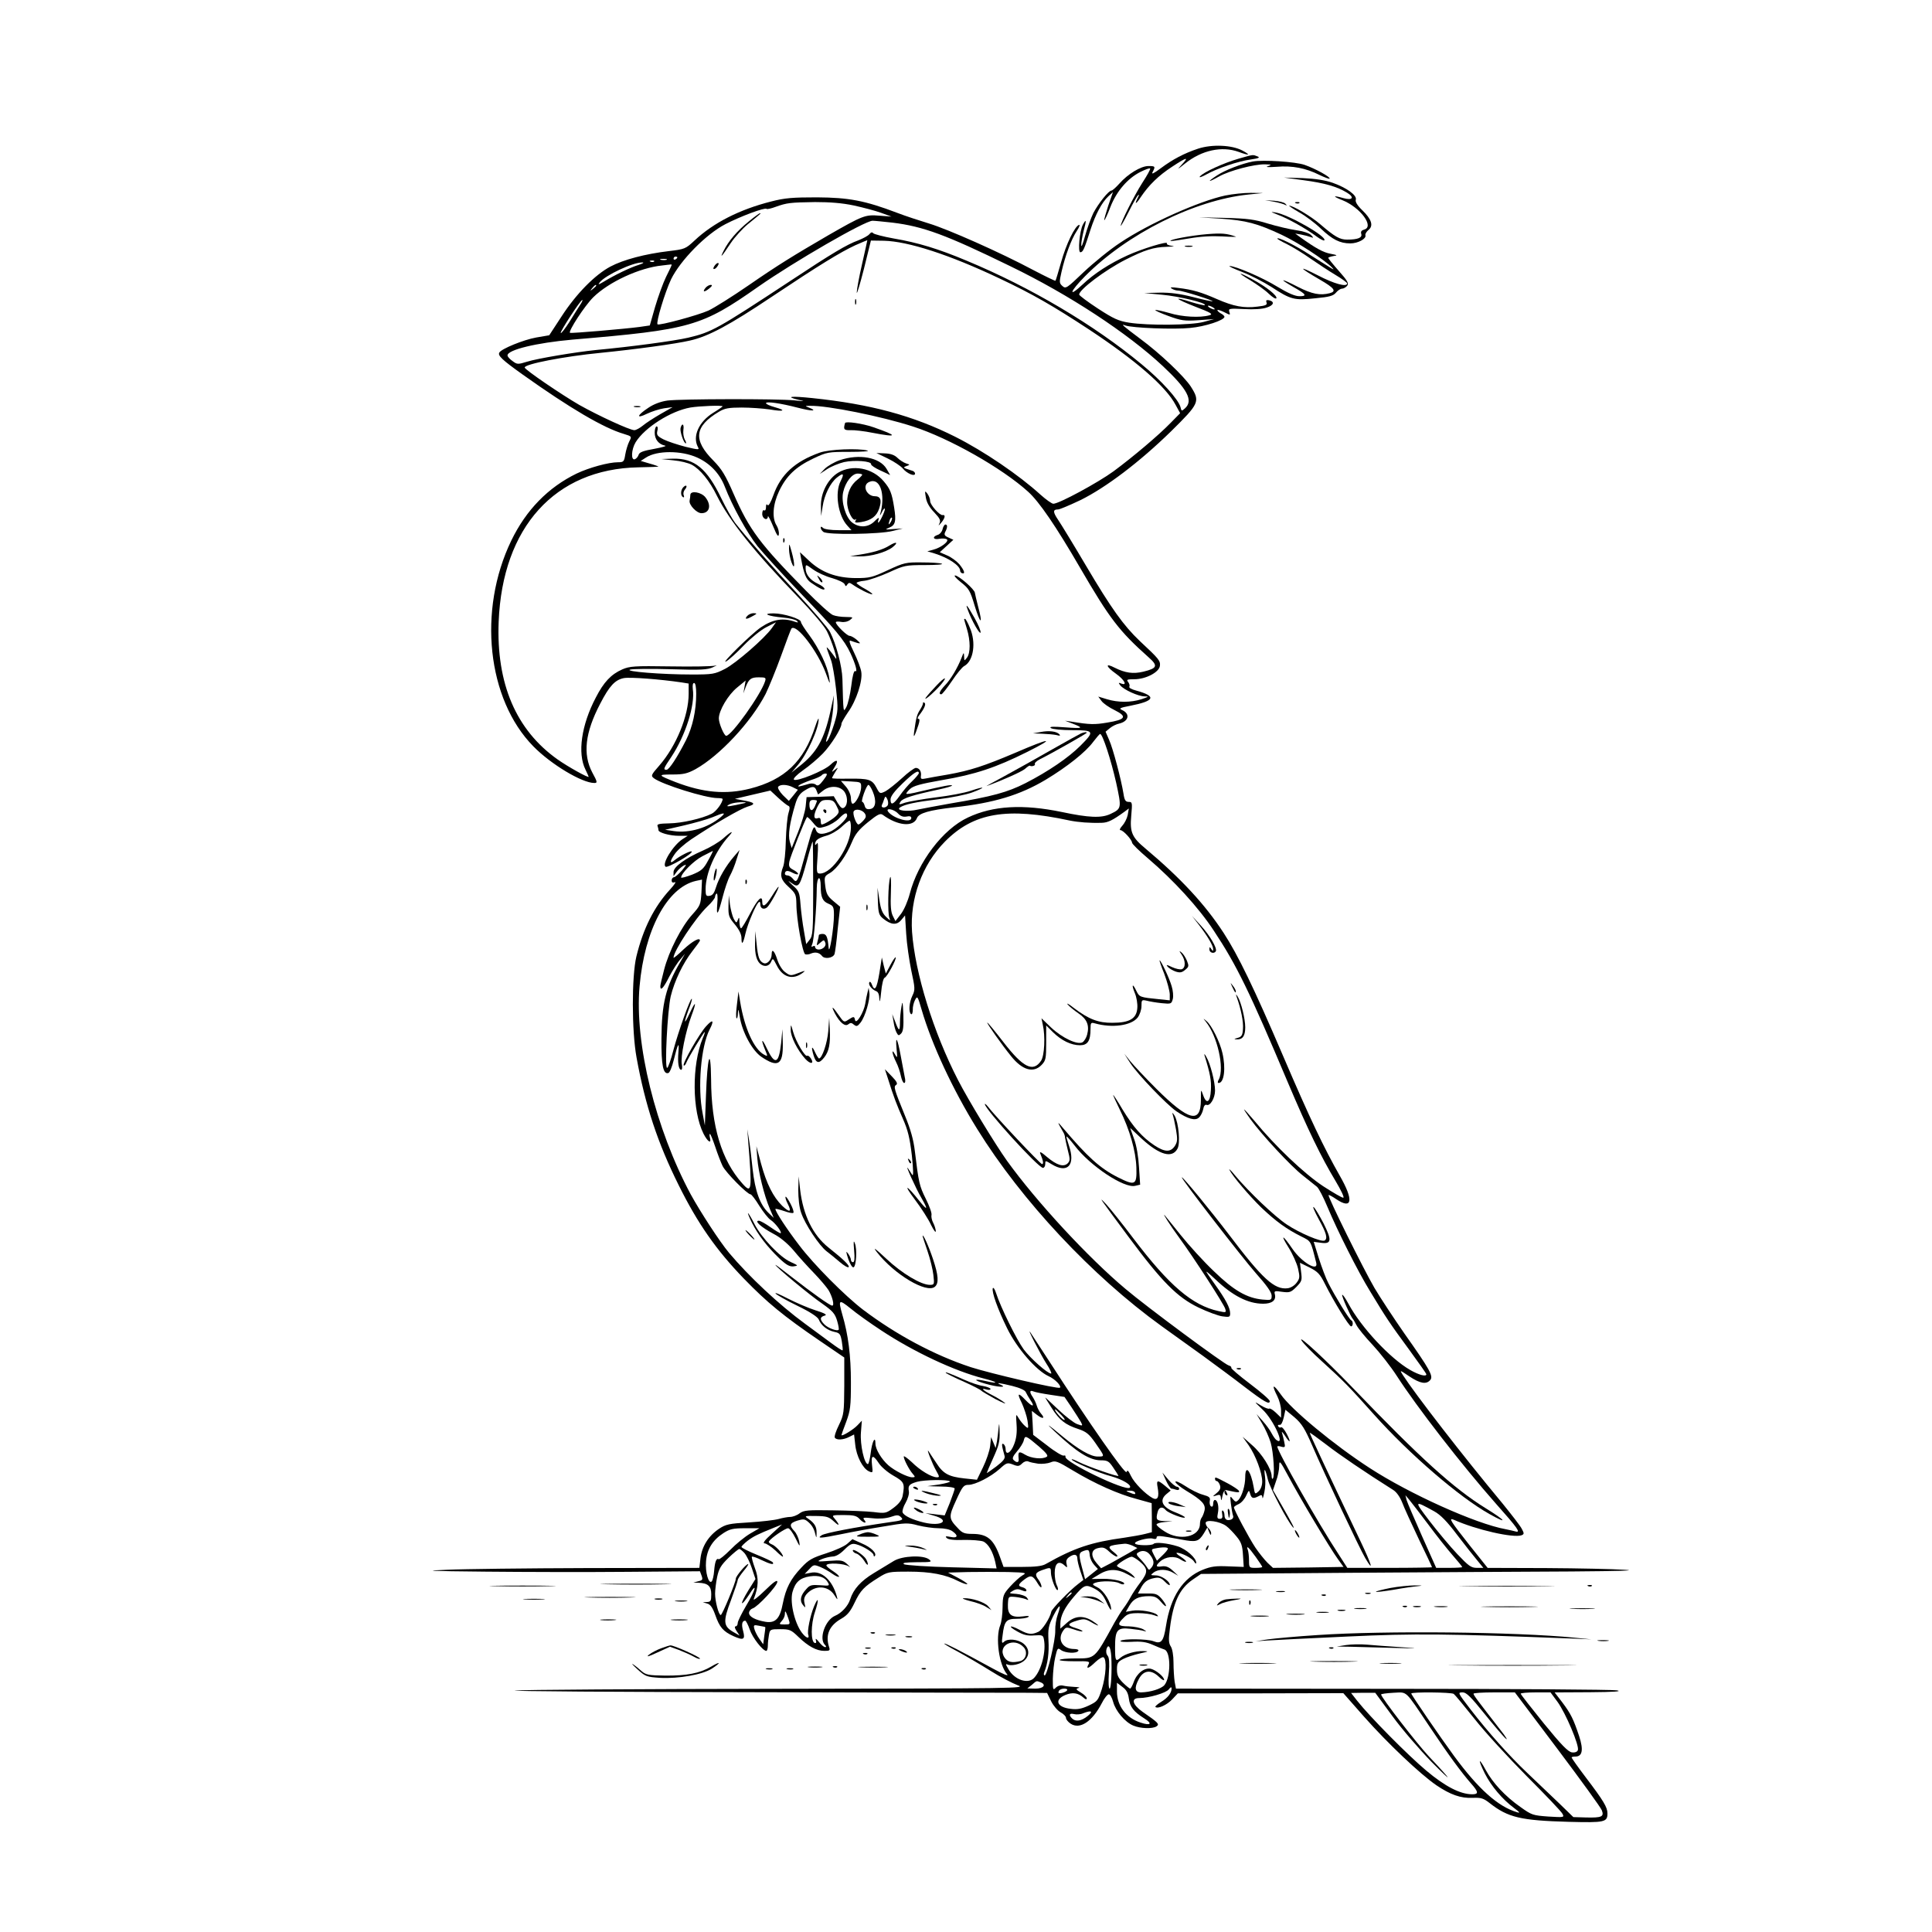 <?xml version="1.0" standalone="no"?>
<!DOCTYPE svg PUBLIC "-//W3C//DTD SVG 20010904//EN"
 "http://www.w3.org/TR/2001/REC-SVG-20010904/DTD/svg10.dtd">
<svg version="1.0" xmlns="http://www.w3.org/2000/svg"
 width="1024pt" height="1024pt" viewBox="0 0 1024 1024"
 preserveAspectRatio="xMidYMid meet">
<g transform="translate(0,1024) scale(0.1,-0.1)"
fill="#000000" stroke="none">
<path d="M6350 9452 c-75 -25 -135 -57 -198 -104 -38 -28 -50 -34 -43 -20 16
30 14 32 -22 32 -40 0 -109 -42 -154 -93 -18 -20 -37 -37 -42 -37 -15 0 -69
-68 -96 -119 -13 -27 -33 -82 -44 -122 -11 -41 -20 -63 -20 -49 -1 14 6 49 13
78 15 55 14 65 -4 32 -18 -33 -28 -147 -14 -147 14 0 21 16 54 120 26 80 60
144 94 176 l25 23 -25 -72 c-13 -40 -23 -75 -21 -77 2 -2 17 29 32 69 33 85
92 153 160 187 26 13 48 21 51 18 3 -3 -16 -37 -42 -77 -43 -67 -114 -209
-114 -227 0 -4 19 28 41 72 22 44 45 85 51 90 7 6 6 2 -1 -12 -20 -39 -11 -38
15 2 43 64 94 114 166 161 79 52 92 55 52 12 -27 -30 -26 -29 18 6 88 70 194
93 283 61 57 -21 67 -18 20 7 -56 30 -162 34 -235 10z"/>
<path d="M6565 9399 c-80 -23 -187 -72 -205 -94 -7 -8 8 -4 33 10 59 33 170
71 238 80 41 6 49 10 34 16 -26 10 -19 11 -100 -12z"/>
<path d="M6640 9384 c-58 -11 -148 -46 -190 -74 -55 -36 -49 -39 12 -5 55 31
186 65 242 64 36 -1 38 -2 16 -10 -16 -5 1 -6 47 -3 83 7 154 -7 226 -43 27
-13 51 -22 54 -20 7 8 -75 53 -132 73 -49 17 -220 28 -275 18z"/>
<path d="M6908 9285 c113 -15 179 -34 231 -66 42 -25 30 -43 -19 -29 -56 16
-59 10 -5 -11 96 -39 171 -141 115 -156 -14 -4 -19 -11 -15 -23 6 -20 -18 -30
-75 -30 -39 0 -65 15 -142 81 -47 41 -144 99 -165 99 -4 0 19 -16 52 -35 33
-18 85 -57 115 -86 62 -59 102 -79 157 -79 41 0 86 25 80 43 -2 6 5 19 16 28
28 22 17 57 -33 105 -26 25 -38 45 -34 56 7 23 -49 63 -122 89 -40 14 -92 22
-159 25 l-100 3 103 -14z"/>
<path d="M6495 9204 c-140 -30 -406 -149 -557 -250 -55 -36 -142 -107 -194
-156 -90 -86 -95 -90 -113 -74 -17 15 -17 21 -5 74 20 88 52 173 80 216 14 21
20 36 13 34 -22 -7 -68 -101 -95 -198 -15 -52 -28 -97 -30 -98 -1 -2 -53 23
-116 56 -176 94 -454 217 -553 247 -49 15 -126 40 -170 57 -171 65 -256 81
-425 82 -128 0 -170 -3 -243 -22 -166 -42 -305 -112 -406 -207 -47 -44 -52
-46 -137 -56 -125 -15 -239 -45 -309 -82 -82 -44 -180 -143 -258 -263 l-66
-101 -70 -12 c-66 -12 -182 -59 -194 -79 -11 -16 15 -40 123 -117 250 -178
430 -284 537 -315 42 -13 42 -13 28 -40 -8 -16 -17 -46 -21 -69 -6 -38 -9 -41
-38 -41 -51 0 -155 -29 -220 -60 -150 -73 -267 -192 -346 -355 -179 -370 -128
-842 117 -1091 93 -95 258 -194 323 -194 17 0 17 5 -11 56 -51 97 -38 211 42
364 49 95 79 127 126 136 33 6 191 -6 306 -23 l37 -6 0 -54 c0 -117 -66 -278
-156 -381 -44 -50 -45 -54 -28 -67 44 -33 273 -105 337 -105 15 0 27 -2 27 -5
0 -20 -35 -67 -58 -78 -52 -26 -158 -50 -225 -51 -52 -1 -66 -4 -62 -14 3 -8
5 -17 5 -22 0 -13 60 -30 109 -30 l46 0 -28 -18 c-50 -33 -111 -132 -89 -146
12 -7 148 71 138 81 -5 6 -65 -25 -89 -45 -28 -24 -29 -9 -1 31 13 20 53 55
87 78 126 84 261 162 300 174 45 13 39 22 -25 33 l-43 8 94 22 94 22 42 -39
c23 -21 47 -40 53 -42 9 -3 9 -13 1 -39 -6 -19 -12 -84 -14 -145 -1 -60 -8
-123 -14 -138 -19 -48 -13 -70 29 -108 37 -34 40 -41 41 -90 0 -81 33 -262 47
-267 7 -2 20 -1 30 4 24 10 45 5 59 -13 14 -18 58 -11 66 10 3 8 11 67 17 133
l13 118 -37 31 c-30 25 -37 39 -42 80 -6 48 -5 51 25 68 37 22 87 92 117 165
17 41 35 64 84 104 52 42 66 49 79 39 79 -58 162 -66 181 -17 10 26 64 42 197
57 211 23 349 65 485 146 113 68 213 147 253 202 17 22 33 41 36 41 13 0 58
-139 85 -259 29 -134 29 -137 -30 -165 -48 -23 -115 -20 -257 10 -207 43 -366
34 -499 -29 -133 -62 -265 -237 -308 -404 -10 -38 -30 -85 -46 -106 l-30 -39
-14 28 c-10 20 -13 53 -10 126 2 54 0 90 -4 78 -11 -30 -14 -192 -4 -215 7
-17 5 -16 -17 5 -20 19 -29 41 -36 90 l-10 65 2 -72 c2 -62 6 -74 27 -91 42
-34 72 -37 96 -9 l21 25 6 -97 c3 -53 16 -141 27 -195 20 -93 21 -102 6 -133
-18 -37 -21 -89 -7 -98 5 -3 9 7 9 23 -1 15 5 39 12 52 12 23 14 21 35 -52 53
-182 165 -424 295 -633 235 -379 608 -778 977 -1044 54 -39 153 -110 220 -158
67 -49 166 -122 220 -164 105 -80 133 -96 133 -75 0 7 -47 48 -104 91 -58 44
-103 82 -100 86 2 4 -4 9 -14 12 -23 6 -434 310 -546 405 -197 165 -473 463
-629 680 -62 87 -204 320 -259 427 -131 254 -228 568 -244 786 -12 176 53 355
174 478 152 154 328 184 662 112 45 -9 105 -14 170 -12 32 1 57 13 119 58 l24
18 -6 -35 c-4 -19 -17 -44 -29 -57 -12 -13 -16 -23 -9 -23 14 0 60 -50 61 -66
0 -7 38 -44 84 -83 136 -116 269 -261 349 -383 122 -184 190 -324 392 -803
108 -255 177 -397 254 -525 28 -47 47 -86 41 -88 -5 -2 -53 26 -107 61 -100
66 -254 212 -363 345 -29 34 -54 62 -56 62 -2 0 13 -23 33 -51 59 -82 215
-250 278 -299 31 -25 65 -52 75 -60 10 -8 34 -55 55 -105 53 -127 162 -344
228 -451 84 -139 104 -169 204 -305 51 -70 93 -129 93 -133 0 -14 -39 -4 -86
23 -106 61 -260 226 -327 351 -16 29 -30 50 -33 47 -5 -4 45 -116 56 -127 3
-3 12 -18 20 -34 8 -16 47 -64 86 -105 39 -42 96 -115 127 -163 107 -166 345
-473 526 -678 115 -129 133 -155 104 -147 -10 3 -34 8 -53 12 -159 29 -509
187 -720 324 -190 123 -417 311 -472 391 -41 58 -50 53 -18 -10 11 -22 20 -56
20 -76 l0 -38 -28 27 c-16 15 -31 24 -35 21 -3 -3 -23 4 -44 17 -38 23 -38 23
9 -22 58 -54 123 -198 73 -161 -6 4 -17 20 -25 35 -8 16 -29 45 -47 65 l-33
37 29 -49 c17 -27 37 -73 46 -102 15 -53 23 -180 11 -191 -3 -4 -6 3 -6 13 0
37 -51 119 -103 164 l-51 45 32 -45 c37 -53 72 -146 72 -193 0 -21 -8 -41 -19
-51 -19 -17 -20 -17 -26 21 -15 88 -45 125 -45 54 0 -44 -17 -100 -36 -121
-12 -12 -16 -12 -30 5 -14 19 -15 17 -10 -25 3 -25 8 -53 11 -62 4 -9 0 -18
-10 -22 -22 -8 -35 1 -35 24 0 10 -4 21 -9 24 -4 3 -6 -6 -3 -19 3 -19 0 -25
-13 -25 -13 0 -15 6 -10 30 7 33 -1 70 -16 70 -5 0 -9 -9 -9 -21 0 -12 -4 -17
-11 -13 -6 3 -9 16 -7 29 4 18 -2 23 -37 33 -23 6 -65 27 -93 46 -29 19 -52
29 -52 22 0 -7 26 -28 57 -47 85 -51 105 -73 97 -106 -4 -16 -11 -32 -15 -37
-5 -6 -9 -21 -9 -33 0 -69 -108 -92 -187 -40 -24 15 -43 31 -43 37 0 5 19 11
43 13 l42 4 -42 1 c-44 2 -48 7 -37 49 7 26 26 30 43 9 14 -16 101 -49 101
-38 0 4 -24 16 -52 27 -67 26 -85 62 -47 95 l24 20 -30 25 c-40 33 -47 32 -39
-10 9 -50 0 -69 -27 -55 -39 22 -97 80 -115 118 -13 28 -19 33 -23 20 -6 -16
-199 260 -411 589 -47 72 -91 139 -98 150 -25 37 52 -114 84 -164 19 -29 30
-53 25 -53 -19 0 -109 80 -145 128 -38 52 -123 225 -146 297 -7 22 -15 34 -18
27 -6 -20 25 -108 76 -212 52 -106 154 -224 220 -254 34 -15 69 -52 60 -61 -8
-9 -371 76 -473 109 -194 64 -395 172 -570 304 -97 74 -262 240 -339 342 -66
86 -126 178 -126 192 0 3 20 -2 44 -10 25 -9 48 -14 51 -10 4 3 -3 25 -15 48
-12 23 -24 40 -26 37 -3 -3 2 -19 11 -37 23 -45 11 -49 -29 -11 -48 47 -83
117 -112 223 l-25 93 5 -65 c6 -74 36 -195 66 -266 l21 -49 -26 25 c-46 43
-73 116 -86 235 -6 61 -15 133 -20 160 l-8 50 4 -55 c22 -273 20 -289 -30
-233 -111 124 -165 304 -166 553 -2 180 -20 121 -27 -85 l-6 -160 -12 65 c-27
136 -9 353 37 443 26 50 18 58 -19 17 -35 -38 -127 -199 -118 -207 3 -3 9 3
13 13 8 23 93 164 98 164 2 0 -2 -15 -10 -32 -59 -143 -57 -386 4 -507 22 -43
43 -56 34 -21 -3 11 -3 20 0 20 3 0 15 -30 28 -68 12 -37 30 -83 39 -102 18
-36 131 -150 148 -150 5 0 26 -27 46 -60 21 -33 48 -68 61 -76 24 -16 60 -63
53 -70 -2 -2 -26 12 -53 31 -27 19 -55 35 -63 35 -26 0 13 -35 77 -69 37 -19
76 -52 107 -88 26 -32 75 -86 108 -120 33 -34 67 -75 77 -90 21 -35 33 -83 20
-83 -12 0 -106 67 -215 152 -47 37 -86 66 -86 64 0 -9 185 -163 249 -206 55
-39 67 -53 78 -90 7 -24 11 -46 8 -48 -8 -9 -56 9 -75 28 -26 26 -25 40 1 47
15 4 3 12 -48 28 -38 12 -103 40 -146 62 -43 22 -72 35 -66 27 6 -7 58 -37
116 -65 68 -33 107 -59 113 -73 12 -31 45 -57 82 -65 29 -6 33 -11 40 -51 4
-24 6 -45 4 -47 -2 -2 -30 16 -62 40 -33 24 -94 69 -137 101 -137 100 -298
251 -403 376 -50 60 -152 217 -203 310 -186 347 -298 799 -271 1102 26 299
146 524 298 559 l33 7 -3 -68 c-4 -64 -6 -70 -49 -118 -57 -63 -124 -194 -149
-292 -11 -41 -20 -81 -20 -87 0 -28 17 -10 47 50 18 34 44 76 59 92 l25 30
-26 -45 c-76 -130 -98 -220 -99 -405 -1 -141 9 -191 37 -182 7 2 19 32 28 68
22 89 30 103 25 43 -5 -56 1 -94 15 -94 5 0 6 13 3 29 -8 37 20 174 51 257 29
77 23 84 -10 12 -30 -64 -32 -53 -5 21 12 29 19 55 17 57 -7 8 -73 -178 -98
-273 -13 -51 -28 -93 -33 -93 -14 0 2 304 19 379 20 82 65 176 115 240 22 28
40 53 40 56 0 19 -39 -3 -86 -46 -30 -29 -54 -49 -54 -45 0 35 114 208 179
271 23 21 41 45 41 51 0 7 4 15 8 18 5 3 7 -21 4 -52 -6 -74 3 -64 28 32 11
43 28 94 39 114 11 20 27 59 35 87 l16 50 -30 -35 c-43 -50 -80 -114 -95 -163
-9 -30 -18 -43 -34 -45 -18 -3 -21 1 -21 35 0 85 51 202 123 281 31 34 12 26
-31 -13 -22 -19 -69 -47 -106 -63 -92 -40 -156 -86 -156 -114 l0 -22 16 22 c8
12 25 27 37 34 18 9 17 6 -8 -25 -17 -19 -36 -36 -42 -36 -7 -1 -13 -8 -13
-17 0 -11 5 -14 17 -10 9 4 -3 -14 -25 -38 -85 -92 -143 -208 -179 -356 -25
-105 -25 -394 1 -535 46 -254 112 -453 223 -676 101 -204 200 -345 345 -495
124 -128 212 -200 401 -329 l132 -90 0 -150 c-1 -143 -2 -153 -28 -207 -16
-32 -26 -62 -22 -68 9 -14 45 -12 76 4 l26 13 6 -53 c6 -62 40 -127 72 -142
22 -10 22 -9 17 34 -6 53 5 56 36 9 12 -19 47 -49 77 -66 58 -33 62 -41 49
-109 -5 -22 -20 -41 -48 -62 -39 -29 -44 -30 -106 -22 -36 4 -132 8 -215 9
-133 2 -153 1 -177 -16 -14 -11 -37 -19 -50 -19 -12 0 -40 -5 -61 -11 -22 -6
-92 -14 -157 -18 -105 -6 -123 -10 -159 -34 -55 -37 -90 -92 -98 -155 l-6 -52
-591 -1 c-325 -1 -661 -5 -746 -9 -134 -5 -105 -7 205 -10 198 -2 534 -3 748
-1 l387 3 9 -24 c7 -20 5 -24 -18 -29 l-26 -7 28 -1 c50 -2 67 -18 67 -61 0
-35 -3 -40 -22 -41 l-23 -1 23 -7 c17 -4 29 -21 43 -60 23 -66 42 -88 97 -113
53 -24 63 -18 51 27 -10 35 -6 55 11 55 4 0 15 -21 24 -47 15 -44 69 -113 88
-113 4 0 8 13 8 29 0 16 3 41 6 57 5 28 8 29 59 29 50 0 58 -3 97 -41 52 -50
96 -74 138 -74 28 0 31 2 24 22 -20 63 2 113 66 149 31 18 47 37 69 83 32 67
50 86 127 134 49 31 55 32 160 32 116 0 196 -15 265 -51 23 -11 43 -18 46 -15
3 2 -19 17 -49 33 l-53 28 108 3 c59 1 154 1 210 0 96 -3 101 -4 76 -18 -14
-8 -43 -35 -65 -59 -37 -41 -39 -48 -40 -110 0 -36 -6 -79 -12 -94 -27 -66 -7
-212 36 -261 10 -12 -18 -1 -73 29 -187 102 -250 134 -260 134 -5 0 26 -19 70
-42 44 -24 123 -70 174 -102 52 -33 118 -67 145 -77 49 -17 0 -17 -1274 -19
-729 -1 -1354 -5 -1390 -9 -36 -4 538 -8 1275 -9 737 -2 1386 -3 1443 -3 l102
-1 22 -45 c12 -24 35 -50 50 -58 15 -8 28 -21 28 -29 0 -8 11 -22 25 -31 49
-32 114 11 165 109 13 26 30 47 37 47 7 0 17 -18 23 -40 13 -49 63 -108 107
-126 38 -16 102 -18 123 -4 17 12 10 19 -74 77 -54 38 -63 73 -18 73 51 0 143
27 157 46 9 12 14 14 15 6 0 -24 -19 -50 -55 -72 -20 -12 -34 -25 -31 -27 12
-12 61 10 89 40 l30 32 439 0 438 1 111 -126 c125 -141 295 -302 382 -362 74
-50 129 -70 193 -67 44 2 57 -2 90 -28 97 -76 164 -92 418 -99 192 -5 206 -2
206 45 0 32 -21 67 -116 192 -41 54 -74 101 -74 104 0 3 9 5 20 5 37 0 44 35
20 108 -30 90 -44 119 -90 180 l-40 52 188 1 c128 1 173 4 142 10 -25 4 -561
8 -1191 8 l-1146 1 -7 37 c-3 21 -6 66 -6 101 0 38 -6 72 -14 85 -12 18 -13
37 -5 97 17 138 51 210 121 258 l44 30 790 6 c434 3 962 6 1174 7 262 2 352 5
280 9 -58 4 -245 8 -415 9 l-310 1 -95 119 c-101 128 -115 149 -84 136 118
-53 316 -98 359 -82 14 6 14 10 1 34 -8 16 -54 75 -101 133 -213 256 -462 578
-530 683 -17 27 -17 27 35 -8 57 -38 90 -44 111 -19 17 21 -2 55 -137 246 -55
79 -127 188 -159 242 -60 103 -249 485 -243 492 2 2 21 -8 41 -22 85 -57 93
-5 18 125 -84 148 -157 300 -300 634 -155 362 -239 535 -315 652 -99 152 -227
290 -415 448 -71 59 -83 86 -75 173 6 70 6 74 -14 74 -16 0 -22 9 -27 43 -12
75 -56 241 -76 285 l-19 44 23 19 c12 10 34 21 49 24 51 12 60 52 15 72 -18 8
-11 12 42 22 133 26 143 51 33 81 -23 6 -40 15 -36 21 3 5 0 16 -6 24 -11 13
-6 15 32 15 61 0 132 37 136 71 3 27 -4 36 -107 132 -86 82 -150 171 -286 401
-65 110 -131 218 -146 240 -29 43 -29 56 -1 56 9 0 63 23 120 50 135 67 312
201 479 364 150 148 155 158 105 237 -35 54 -164 177 -269 254 -92 69 -106 81
-78 70 36 -13 258 -22 343 -13 79 7 182 41 182 59 0 5 -9 13 -21 19 -11 7 -18
14 -16 17 3 2 19 -3 37 -12 31 -16 32 -16 26 2 -6 18 -1 19 78 15 51 -3 98 0
120 8 38 12 44 32 11 39 -13 2 -16 -1 -12 -12 5 -13 -5 -17 -48 -22 -72 -9
-126 1 -215 40 -82 36 -128 50 -205 59 -36 5 -46 4 -35 -3 8 -6 24 -11 35 -11
22 0 187 -52 182 -57 -2 -1 -48 8 -101 22 -70 18 -122 25 -180 24 l-81 -2 94
-9 c90 -8 238 -44 227 -55 -3 -3 -35 5 -72 16 -101 33 -87 18 23 -25 84 -32
94 -39 73 -45 -49 -14 -144 -9 -212 12 -39 11 -72 18 -74 16 -3 -3 29 -17 70
-32 66 -24 84 -27 158 -22 l83 6 -55 -15 c-65 -18 -294 -20 -396 -4 -56 9 -82
21 -165 75 -55 36 -99 69 -99 74 0 26 136 129 246 185 101 51 148 66 218 68
35 1 47 3 28 5 -18 2 -30 8 -27 13 9 15 -134 -29 -210 -64 -94 -43 -176 -96
-236 -153 -79 -74 -70 -40 12 43 222 224 578 403 865 433 l79 8 -65 1 c-36 0
-96 -6 -135 -14z m-1970 -53 c50 -11 115 -28 145 -39 l55 -20 -65 5 c-74 6
-87 1 -270 -104 -184 -107 -267 -158 -422 -265 -87 -60 -183 -120 -213 -134
-55 -25 -262 -81 -270 -73 -9 10 39 169 72 239 49 100 185 239 288 292 79 41
210 90 218 81 3 -3 25 2 49 11 59 21 76 23 208 25 79 0 143 -5 205 -18z m205
-91 c164 -20 285 -65 625 -231 310 -150 621 -354 809 -530 130 -122 162 -182
117 -223 -18 -16 -19 -16 -24 6 -11 41 -102 142 -207 228 -251 208 -587 407
-926 548 -152 64 -259 96 -387 118 -56 10 -105 23 -109 28 -5 7 -12 5 -20 -5
-7 -9 -34 -23 -59 -33 -59 -21 -141 -70 -354 -211 -398 -262 -422 -275 -548
-305 -73 -17 -304 -48 -487 -65 -109 -11 -312 -45 -366 -62 -49 -15 -53 -15
-77 3 -15 10 -27 24 -27 30 -1 30 154 67 345 84 627 53 683 69 985 281 189
132 564 349 605 349 11 0 59 -5 105 -10z m-161 -220 c-16 -69 -28 -136 -28
-150 0 -14 17 43 38 125 l37 150 69 -1 c128 -3 348 -74 613 -200 174 -82 283
-145 472 -269 250 -165 410 -304 461 -401 l24 -44 -50 -51 c-65 -67 -199 -180
-303 -257 -82 -60 -289 -172 -319 -172 -8 0 -39 22 -68 48 -113 103 -299 230
-452 307 -223 112 -449 173 -757 205 -115 12 -146 8 -74 -9 38 -8 35 -9 -22
-3 -89 9 -602 8 -672 -1 -36 -5 -73 -19 -101 -38 -62 -41 -67 -61 -8 -32 25
12 66 25 91 29 l45 6 -65 -37 c-36 -21 -78 -48 -93 -61 -16 -13 -36 -24 -45
-24 -24 0 -191 77 -292 134 -92 53 -289 187 -289 198 -2 18 208 59 404 78 180
18 395 47 472 65 98 22 208 81 435 233 247 165 363 236 441 272 34 15 63 27
64 27 0 -1 -12 -58 -28 -127z m-979 36 c0 -3 -4 -8 -10 -11 -5 -3 -10 -1 -10
4 0 6 5 11 10 11 6 0 10 -2 10 -4z m-57 -13 c-7 -2 -21 -2 -30 0 -10 3 -4 5
12 5 17 0 24 -2 18 -5z m-66 -9 c-3 -3 -12 -4 -19 -1 -8 3 -5 6 6 6 11 1 17
-2 13 -5z m-82 -18 c-43 -13 -128 -54 -185 -89 -29 -17 -32 -18 -21 -3 31 38
176 106 226 105 11 0 2 -6 -20 -13z m175 0 c0 -2 -13 -31 -30 -64 -16 -33 -42
-105 -58 -159 l-28 -98 -55 -8 c-75 -10 -363 -35 -368 -31 -10 8 77 142 123
188 82 81 245 157 366 169 19 2 38 5 43 5 4 1 7 0 7 -2z m-400 -110 c0 -2 -8
-10 -17 -17 -16 -13 -17 -12 -4 4 13 16 21 21 21 13z m-86 -103 c-10 -16 -36
-56 -57 -91 -22 -34 -42 -60 -45 -57 -6 5 105 175 114 175 4 0 -2 -12 -12 -27z
m3356 -13 c8 -5 11 -10 5 -10 -5 0 -17 5 -25 10 -8 5 -10 10 -5 10 6 0 17 -5
25 -10z m-2201 -531 c72 -19 108 -19 60 0 -24 10 -24 10 5 10 91 2 377 -55
546 -110 192 -62 471 -220 609 -345 59 -53 149 -185 276 -404 157 -270 207
-335 363 -474 51 -45 46 -58 -28 -76 -54 -13 -96 -7 -152 21 -52 27 -48 7 7
-32 45 -32 62 -65 28 -52 -16 6 -16 5 -5 -10 19 -23 93 -57 128 -58 25 0 23
-2 -16 -15 -57 -18 -124 -18 -183 0 l-46 14 17 -23 c9 -13 41 -35 70 -49 68
-34 59 -50 -40 -66 -66 -11 -91 -11 -188 5 l-35 5 39 -15 c62 -24 57 -27 -39
-20 -65 5 -86 4 -75 -4 8 -6 59 -11 113 -11 117 0 120 -6 44 -82 -64 -64 -171
-137 -292 -199 -95 -48 -172 -70 -400 -108 -66 -12 -143 -26 -171 -32 -55 -13
-119 -5 -93 12 25 16 80 28 204 43 66 8 146 24 178 36 75 28 70 35 -7 9 -32
-11 -115 -27 -184 -35 -70 -9 -144 -22 -164 -28 -34 -12 -36 -12 -25 5 11 18
64 35 200 64 43 9 76 19 73 22 -5 5 -41 -2 -174 -33 -35 -9 -66 -14 -68 -11
-2 2 6 13 19 25 18 17 55 27 168 47 177 30 286 66 454 150 156 78 123 76 -64
-5 -165 -70 -239 -94 -356 -115 -49 -8 -103 -18 -118 -21 -24 -5 -28 -3 -26
13 4 23 -8 43 -27 43 -8 0 -41 -24 -73 -54 -33 -30 -72 -61 -88 -70 -29 -14
-30 -14 -48 20 -23 43 -40 48 -147 47 -49 -1 -88 0 -88 3 0 3 8 17 17 32 17
26 17 27 -2 12 -19 -15 -19 -15 -2 13 25 39 13 47 -21 14 -33 -32 -181 -92
-194 -79 -5 5 14 25 49 50 32 22 79 62 105 89 43 45 98 132 98 157 0 6 16 33
34 60 45 62 79 167 71 215 -3 20 -21 67 -39 104 -24 49 -28 66 -17 61 9 -3 25
-9 36 -12 18 -4 17 -2 -4 17 -13 11 -30 21 -38 21 -14 0 -73 58 -73 72 0 4 12
5 28 2 16 -3 35 1 47 10 19 15 18 15 -22 16 -23 0 -53 4 -68 10 -14 5 -78 63
-141 127 -247 251 -301 323 -386 516 -43 99 -63 131 -106 175 -110 110 -102
182 29 260 30 18 52 22 120 22 46 0 113 -5 148 -10 76 -13 92 -6 27 12 -25 7
-46 16 -46 21 0 11 77 0 169 -24z m-399 7 c0 -1 -22 -17 -50 -34 -76 -47 -111
-125 -81 -181 9 -16 5 -16 -66 1 -42 11 -94 28 -116 39 -33 17 -38 24 -33 45
4 14 2 24 -4 24 -5 0 -10 -15 -10 -33 0 -36 21 -62 55 -69 11 -2 -15 -9 -57
-17 -58 -10 -79 -18 -83 -31 -3 -10 -12 -21 -20 -24 -22 -8 -19 52 4 90 48 78
187 166 290 184 48 8 171 13 171 6z m-135 -271 c67 -30 119 -84 146 -153 42
-108 119 -247 174 -317 31 -38 133 -150 228 -249 185 -192 232 -248 265 -319
26 -56 39 -102 25 -94 -7 4 -15 -26 -21 -78 -6 -47 -18 -97 -26 -112 -17 -31
-16 -34 -21 148 -2 68 -33 186 -66 250 -10 20 -89 112 -175 205 -146 157 -259
286 -328 373 -15 20 -48 78 -73 130 -76 158 -142 212 -255 210 l-63 -2 65 -7
c36 -3 79 -14 96 -23 44 -23 95 -85 134 -165 66 -132 198 -297 431 -538 74
-77 138 -152 152 -180 27 -53 64 -172 44 -140 -7 10 -20 28 -30 40 -21 23 -22
28 8 -54 7 -19 19 -87 26 -150 12 -109 11 -119 -9 -185 -12 -39 -28 -79 -36
-90 -12 -15 -10 -5 5 40 11 33 22 92 25 130 l4 70 -19 -87 c-33 -148 -72 -218
-166 -291 l-40 -32 32 38 c50 57 114 199 112 246 0 9 -8 -9 -18 -39 -60 -186
-162 -283 -346 -330 -127 -32 -247 -22 -395 35 -94 37 -96 40 -17 40 60 0 80
5 123 28 129 72 295 250 372 399 17 35 54 125 82 202 27 76 52 141 55 145 27
26 139 -121 182 -237 22 -61 24 -63 18 -24 -8 59 -53 154 -106 226 -24 32 -44
63 -44 70 0 16 -92 45 -145 45 -64 0 -30 -15 49 -22 35 -3 68 -11 75 -18 8 -9
7 -10 -9 -5 -64 23 -118 14 -182 -29 -47 -31 -217 -198 -185 -181 15 8 58 47
95 86 38 39 91 82 119 96 l51 26 -22 -31 c-39 -55 -190 -186 -248 -216 -55
-28 -64 -30 -178 -30 -157 0 -358 16 -325 26 14 4 111 5 215 2 162 -5 195 -3
225 11 19 9 24 12 10 8 -14 -4 -120 -6 -237 -4 -191 3 -216 1 -255 -16 -59
-26 -98 -67 -140 -149 -77 -146 -98 -296 -55 -382 9 -19 17 -36 17 -38 0 -8
-110 53 -165 92 -220 156 -325 401 -312 730 20 501 299 809 739 818 60 1 108
3 108 4 0 1 -21 9 -47 16 l-47 14 28 18 c58 38 187 38 271 0z m360 -1186 c-23
-72 -178 -289 -206 -289 -11 0 -39 66 -39 92 0 42 49 125 97 164 l45 37 -6
-34 -6 -34 11 30 c18 47 29 55 71 55 36 0 39 -2 33 -21z m-365 -66 c0 -89 -19
-176 -54 -246 -47 -92 -89 -156 -103 -157 -19 0 -17 6 25 68 75 113 127 275
114 360 -2 20 0 32 7 32 7 0 11 -22 11 -57z m1180 -421 c0 -4 -16 -24 -36 -43
-20 -18 -49 -53 -65 -76 -34 -48 -49 -54 -49 -20 0 16 21 44 64 85 59 57 86
74 86 54z m-506 -37 c-20 -27 -30 -33 -40 -24 -7 6 -22 8 -34 5 -59 -17 -65
-18 -55 -8 6 5 34 17 62 27 29 9 55 21 58 26 4 5 13 9 21 9 11 0 8 -9 -12 -35z
m200 -41 c-2 -32 -29 -84 -45 -84 -5 0 -9 13 -9 29 0 17 -11 43 -26 61 l-27
31 54 -3 c53 -3 54 -3 53 -34z m-361 3 l26 -13 -24 -30 -24 -29 -32 31 c-17
18 -28 37 -25 43 10 15 48 14 79 -2z m423 -23 c21 -50 15 -88 -14 -92 -17 -3
-25 2 -29 17 -3 12 -9 21 -13 21 -4 0 0 20 9 45 9 25 19 45 24 45 4 0 15 -16
23 -36z m-298 5 l8 -20 26 20 c33 27 82 27 108 1 23 -23 26 -72 6 -89 -11 -9
-18 -5 -36 23 l-21 36 -72 -3 -72 -2 -5 -50 c-3 -27 -21 -88 -40 -135 l-34
-85 -10 34 c-10 35 -1 98 29 198 11 38 24 57 48 72 41 26 56 26 65 0z m378
-75 c-3 -8 -13 -14 -22 -14 -9 0 -13 5 -10 13 3 6 9 20 12 31 6 17 8 17 16 2
5 -10 7 -24 4 -32z m-376 21 c0 -2 -5 -15 -11 -29 -14 -30 -29 -25 -29 10 0
17 5 24 20 24 11 0 20 -2 20 -5z m104 -27 c15 -29 15 -33 -1 -51 -17 -18 -65
-47 -78 -47 -3 0 -5 9 -5 20 0 12 -5 17 -14 14 -24 -9 -26 12 -6 55 18 36 24
41 55 41 28 0 36 -5 49 -32z m-489 15 c-70 -16 -96 -20 -89 -13 12 11 42 18
79 18 19 0 23 -2 10 -5z m639 -55 c8 -13 6 -22 -8 -37 -11 -12 -22 -21 -26
-21 -12 0 -33 58 -25 70 10 16 46 8 59 -12z m175 1 c14 -15 28 -20 45 -17 18
4 26 1 26 -8 0 -28 -91 -4 -121 32 -20 24 27 17 50 -7z m-939 -20 c-68 -57
-167 -86 -248 -74 l-47 7 100 23 c55 13 123 32 150 43 64 27 76 27 45 1z m670
8 c0 -18 -60 -74 -93 -86 -43 -17 -65 -13 -73 11 -9 29 -16 15 -48 -102 -51
-184 -51 -185 -76 -155 -7 8 -19 15 -26 15 -8 0 -14 4 -14 8 0 18 14 21 41 6
16 -8 29 -11 29 -6 0 5 -12 15 -26 22 -22 12 -25 19 -20 45 5 25 82 220 93
234 2 3 16 -10 31 -28 27 -33 28 -33 69 -21 23 7 54 26 69 41 30 31 44 36 44
16z m20 -62 c0 -97 -99 -245 -164 -245 -18 0 -19 6 -13 88 4 56 3 82 -3 72 -5
-8 -10 -10 -10 -5 0 21 16 33 58 45 24 6 60 27 80 45 20 19 40 35 45 35 4 0 7
-16 7 -35z m-200 -324 c0 -228 -2 -251 -19 -272 l-18 -23 -12 70 c-7 38 -15
101 -18 139 -5 65 -8 73 -42 103 -27 25 -28 28 -6 12 38 -28 44 -21 81 115 15
58 30 105 31 105 2 0 3 -112 3 -249z m-557 148 c-24 -45 -36 -55 -85 -75 -32
-12 -58 -19 -58 -15 0 22 67 89 113 113 29 15 53 27 55 28 2 0 -9 -23 -25 -51z
m597 -137 c0 -58 10 -79 41 -92 26 -11 29 -17 29 -61 0 -64 -24 -214 -28 -174
-5 60 -12 75 -32 75 -11 0 -20 -3 -20 -7 0 -5 -3 -19 -7 -33 -6 -24 -6 -25 14
-7 19 16 21 17 27 1 4 -10 0 -21 -11 -29 -18 -13 -43 -9 -43 7 0 5 -5 6 -12 2
-8 -5 -9 -2 -3 12 9 19 23 191 24 297 1 64 21 72 21 9z m320 -2353 c174 -115
390 -216 543 -255 76 -19 86 -31 12 -14 -67 15 -68 5 -2 -14 61 -18 119 -22
82 -6 -32 14 -9 11 61 -6 40 -10 68 -23 71 -33 4 -9 15 -28 25 -43 26 -37 9
-36 -27 2 -40 42 -46 37 -19 -17 12 -27 26 -68 30 -93 6 -42 5 -44 -11 -30
-10 8 -26 27 -35 42 -16 27 -16 26 -12 -33 3 -41 -1 -74 -13 -104 -17 -46 -45
-61 -45 -26 0 11 -5 23 -11 27 -12 7 -10 -7 5 -61 5 -15 -6 -29 -44 -58 -28
-21 -50 -36 -50 -34 0 2 16 39 35 81 29 64 35 87 33 139 -1 42 -2 49 -5 22 -2
-22 -6 -56 -9 -75 l-7 -35 -12 29 -12 29 -5 -47 c-3 -26 -20 -76 -38 -113
l-32 -66 -66 7 c-83 9 -113 25 -148 80 -16 24 -35 52 -41 62 -18 28 18 -65 40
-103 17 -30 17 -33 3 -33 -28 0 -89 36 -133 80 -24 22 -43 36 -43 30 0 -15 29
-71 48 -92 14 -16 13 -18 -3 -18 -25 0 -94 35 -127 64 -36 32 -68 85 -68 114
0 46 -18 11 -25 -48 -4 -33 -11 -60 -15 -60 -19 0 -42 103 -37 167 l5 63 -23
-24 c-20 -22 -85 -62 -85 -52 0 2 11 34 25 70 22 60 25 81 25 210 0 141 -14
252 -46 360 -22 78 -18 81 44 31 31 -26 104 -78 162 -116z m899 -342 l73 -11
38 -56 c20 -30 42 -65 49 -77 11 -21 10 -22 -20 -11 -17 6 -62 41 -100 77 -38
36 -69 65 -69 64 0 -2 16 -27 35 -57 40 -63 72 -88 140 -110 42 -14 57 -26 90
-73 52 -75 52 -73 13 -73 -38 0 -102 37 -188 108 -78 65 -93 74 -40 25 117
-110 185 -153 245 -153 35 0 43 -5 65 -38 14 -20 26 -40 28 -44 4 -9 -163 49
-210 73 -21 11 -38 17 -38 14 0 -11 145 -73 211 -90 60 -17 110 -47 97 -60
-21 -21 -347 136 -341 164 2 6 -3 8 -10 6 -6 -2 -46 21 -86 53 l-75 57 -3 64
-4 63 27 -21 c31 -24 45 -20 22 6 -9 10 -19 29 -23 43 -4 14 -14 34 -21 45
-19 27 -17 39 4 30 9 -4 50 -12 91 -18z m57 -108 c17 -18 22 -28 12 -24 -14 6
-55 55 -45 55 2 0 16 -14 33 -31z m1330 -163 c66 -153 249 -541 280 -594 47
-80 35 -37 -25 89 -187 393 -271 572 -269 575 2 1 41 -27 88 -63 71 -55 205
-146 354 -240 18 -11 36 -37 48 -67 10 -27 50 -114 88 -194 39 -80 70 -147 70
-149 0 -1 -101 -3 -225 -3 l-224 0 -47 73 c-109 166 -324 545 -324 570 0 3 10
3 22 -1 19 -5 21 -2 15 24 -3 16 -9 38 -12 49 -4 11 2 5 14 -12 29 -46 36 -41
11 7 -12 23 -25 38 -30 35 -5 -3 -12 -1 -15 5 -4 6 -1 9 7 8 8 -2 16 13 22 39
l9 41 48 -40 c39 -34 55 -60 95 -152z m-1448 -4 c38 -33 49 -48 40 -53 -23
-15 -82 -9 -115 11 -33 20 -38 17 -34 -22 3 -21 -10 -23 -27 -6 -8 8 -4 19 18
45 16 18 33 45 36 58 7 29 10 28 82 -33z m-5 -90 c21 -2 50 1 65 7 25 11 36 7
117 -42 118 -71 241 -126 340 -152 l79 -22 1 -77 0 -77 -35 -9 c-19 -5 -69
-14 -110 -20 -176 -24 -266 -54 -418 -140 -19 -11 -56 -15 -125 -15 l-98 0
-18 50 c-34 97 -68 125 -148 125 -40 0 -53 5 -74 28 -52 54 -52 62 -11 151 33
73 40 81 65 81 36 0 118 42 166 85 35 32 40 34 69 23 27 -11 34 -10 49 5 10
10 24 15 33 11 8 -4 32 -9 53 -12z m1465 -309 c50 -84 105 -172 122 -195 l31
-43 -187 -3 -187 -2 -29 27 c-16 16 -45 52 -64 80 -34 51 -114 201 -114 214 0
3 11 11 25 17 15 7 32 27 40 45 14 30 15 31 21 10 7 -25 16 -28 45 -13 15 9
19 7 20 -7 1 -10 5 2 10 27 6 25 7 62 4 83 -8 54 1 45 15 -15 11 -45 104 -222
133 -253 13 -13 -6 23 -61 119 l-45 78 16 47 c10 25 17 62 17 81 0 32 4 29 49
-55 26 -49 89 -159 139 -242z m-1933 215 c3 -3 -22 -10 -57 -16 l-63 -9 73 -2
c40 0 72 -5 72 -11 0 -5 -12 -39 -26 -76 l-27 -66 -51 6 -51 6 44 -13 c91 -25
43 -59 -51 -37 -63 15 -107 36 -114 54 -3 7 4 31 16 51 12 21 20 49 17 61 -5
30 2 38 43 50 39 11 165 13 175 2z m980 -58 c7 -12 -2 -12 -30 0 -19 8 -19 9
2 9 12 1 25 -3 28 -9z m1555 -170 c43 -58 101 -131 129 -163 28 -32 51 -60 51
-63 0 -2 -31 -4 -69 -4 l-69 0 -75 168 c-41 92 -78 178 -82 192 l-6 25 21 -25
c12 -14 56 -72 100 -130z m31 70 c33 -18 68 -53 122 -125 42 -55 91 -117 108
-137 l31 -38 -35 0 c-30 0 -43 10 -103 73 -38 40 -104 119 -147 175 -84 110
-83 111 24 52z m-3180 -55 c31 -29 31 -18 1 18 -14 16 -11 17 50 17 52 0 68
-4 83 -20 20 -23 44 -28 26 -6 -11 13 -4 14 44 9 35 -4 71 -1 96 7 34 12 42
11 55 -2 14 -14 7 -17 -68 -27 -183 -27 -334 -56 -353 -68 -27 -18 -8 -17 106
6 52 11 151 29 220 40 117 20 130 21 185 6 32 -8 81 -15 109 -15 30 0 60 -6
73 -16 33 -23 28 -38 -10 -30 -26 5 -30 4 -20 -6 8 -8 39 -12 90 -10 42 1 89
-3 103 -8 27 -12 51 -53 64 -109 l7 -34 -236 6 c-130 3 -244 11 -254 16 -12 8
6 10 67 11 77 0 83 1 65 15 -31 24 -141 19 -186 -8 -20 -12 -68 -41 -107 -65
-68 -41 -108 -85 -125 -139 -11 -35 -46 -73 -80 -87 -52 -22 -87 -121 -54
-154 8 -8 9 -12 1 -12 -6 0 -21 12 -33 28 -14 17 -19 20 -16 9 4 -12 2 -17 -6
-15 -21 7 -21 97 1 163 22 67 20 88 -4 32 -21 -50 -38 -135 -31 -152 7 -21 -8
-19 -27 3 -42 46 -72 165 -57 223 15 54 40 76 93 84 48 7 80 -4 96 -34 9 -16
6 -17 -42 -13 -45 3 -55 1 -73 -20 -31 -33 -37 -61 -19 -84 15 -18 15 -18 9 9
-5 20 -1 34 12 49 44 48 113 45 146 -6 17 -27 19 -28 13 -6 -24 86 -81 137
-138 124 l-32 -6 24 25 c23 25 25 25 58 12 19 -8 48 -24 64 -36 17 -12 33 -19
36 -16 2 3 -11 16 -31 29 -20 13 -36 26 -36 31 0 16 97 11 120 -6 9 -7 5 -1
-9 12 -23 21 -31 23 -96 18 -65 -5 -68 -4 -40 9 17 7 42 13 57 14 18 0 40 13
63 36 30 30 41 35 63 29 36 -9 92 -44 92 -57 0 -6 3 -9 6 -6 14 14 -19 47 -67
67 l-51 23 -27 -24 c-14 -13 -65 -36 -112 -51 -75 -24 -93 -34 -132 -76 -57
-60 -82 -109 -98 -190 -15 -80 -39 -105 -91 -97 -54 9 -88 27 -88 47 0 10 8
20 19 24 27 8 131 120 131 141 0 13 -20 -1 -66 -46 -37 -36 -63 -56 -59 -45
26 65 27 110 6 164 -11 30 -18 57 -16 60 3 3 26 -5 50 -17 48 -23 70 -28 61
-13 -3 5 -42 23 -86 41 -44 18 -80 36 -80 41 0 4 15 19 33 33 31 23 52 34 142
70 l40 16 -55 -50 c-36 -32 -49 -50 -38 -50 9 0 35 -17 58 -38 22 -22 40 -36
40 -32 0 15 -41 59 -60 65 -11 4 -18 11 -14 16 10 17 86 69 101 69 8 0 25 -24
39 -52 23 -47 25 -49 20 -18 -4 19 -15 44 -26 55 -28 30 -25 42 15 55 29 9 39
9 53 -2 23 -18 36 -38 43 -68 6 -24 7 -23 7 5 1 32 -10 52 -45 76 -21 14 -18
15 42 14 57 -1 68 -4 96 -30z m2078 -23 c14 -10 38 -35 55 -56 25 -30 31 -48
34 -99 l4 -62 -81 3 c-67 3 -91 0 -136 -18 -105 -42 -171 -143 -195 -297 -13
-83 -25 -98 -66 -82 -33 13 -163 14 -175 2 -5 -5 22 -7 59 -5 52 3 78 -1 112
-16 25 -11 52 -22 62 -25 34 -12 34 -145 0 -188 -17 -20 -74 -38 -124 -39 -33
0 -37 24 -13 69 25 49 65 54 107 14 15 -15 28 -22 28 -17 0 17 -43 52 -70 59
-34 8 -75 -24 -91 -70 -7 -19 -16 -35 -19 -35 -3 0 -21 14 -38 31 -25 25 -32
40 -32 70 0 33 4 41 33 56 17 9 57 22 87 29 49 11 51 12 19 13 -41 1 -96 -15
-120 -35 -26 -23 -29 -17 -29 54 0 93 11 107 81 99 30 -3 63 -8 74 -12 14 -4
12 -2 -5 9 -14 8 -48 15 -77 16 -59 0 -65 9 -28 45 20 21 34 25 79 25 30 0 67
-5 83 -11 22 -8 25 -8 16 2 -16 16 -92 29 -132 22 l-34 -6 19 33 c22 37 49 50
104 50 30 0 43 -6 64 -31 14 -17 26 -26 26 -20 0 5 -11 23 -24 38 -21 24 -31
28 -74 27 l-51 0 14 26 c18 35 36 49 73 56 25 5 36 1 56 -19 14 -15 26 -22 26
-17 0 19 -45 50 -74 50 -29 1 -30 1 -12 15 26 20 70 19 104 -1 l27 -16 -29 27
c-21 20 -37 26 -58 23 -32 -5 -35 2 -10 25 29 27 78 32 108 12 14 -9 28 -15
30 -12 3 2 -10 14 -28 26 -18 11 -27 21 -20 21 24 0 80 -28 91 -47 6 -10 11
-13 11 -6 0 25 -52 72 -98 87 -54 17 -118 24 -128 13 -10 -10 -92 -9 -98 2 -8
12 71 33 94 26 12 -4 20 -2 20 5 0 13 12 12 132 -10 78 -15 91 -11 118 32 l19
32 10 -25 c6 -15 10 -18 10 -8 1 9 -6 22 -14 29 -8 7 -15 19 -15 28 0 20 75 9
109 -16z m-2524 -41 c-27 -16 -74 -54 -104 -85 -30 -30 -58 -53 -62 -50 -12 7
-20 -13 -24 -62 -2 -26 -8 -51 -13 -56 -16 -16 -35 49 -30 106 5 65 35 113 92
150 34 22 51 26 116 26 l75 0 -50 -29z m2027 -63 l26 -13 -46 -27 c-26 -15
-69 -39 -96 -54 l-50 -26 -23 26 c-34 40 -31 73 8 81 25 6 36 2 58 -19 15 -14
33 -26 40 -26 8 0 2 9 -13 21 -42 33 -37 38 55 47 8 1 27 -4 41 -10z m188 -16
c0 -5 -13 -21 -29 -36 l-29 -28 -16 30 c-15 30 -15 31 7 35 39 8 67 7 67 -1z
m464 -42 c20 -28 36 -52 36 -55 0 -3 -16 -5 -35 -5 -34 0 -35 1 -35 39 0 22
-3 46 -6 55 -11 29 4 16 40 -34z m-2708 18 c11 -13 29 -49 39 -80 l19 -57 -38
-61 c-21 -34 -36 -64 -33 -67 3 -3 19 17 36 43 48 77 36 26 -14 -56 -24 -41
-45 -83 -45 -92 0 -10 -5 -18 -11 -18 -7 0 -5 -10 5 -25 l16 -24 -35 20 c-52
31 -53 56 -11 167 20 54 36 102 36 107 0 6 14 27 31 48 17 20 28 37 24 37 -11
0 -65 -64 -65 -77 0 -19 -72 -193 -80 -193 -11 0 -30 73 -30 113 0 20 5 60 11
89 9 43 20 62 60 101 27 26 53 47 57 47 5 0 17 -10 28 -22z m1830 -14 c2 -15
12 -36 23 -48 l20 -22 -34 -27 -34 -27 -10 38 c-25 92 -25 101 0 111 29 10 32
9 35 -25z m316 9 c24 -28 28 -50 12 -70 -14 -17 -14 -17 -26 2 -6 10 -22 30
-36 44 -19 19 -21 26 -10 32 21 14 44 10 60 -8z m-382 -23 c0 -10 7 -41 16
-67 l16 -47 -27 -21 c-42 -31 -140 -132 -143 -147 -6 -33 -48 -98 -69 -107
-34 -16 -53 -14 -96 9 -54 29 -70 24 -17 -6 35 -20 56 -25 92 -22 43 3 47 1
51 -22 12 -61 -12 -159 -51 -202 -31 -36 -103 -13 -136 43 -18 31 -18 32 -1
25 10 -3 33 -2 52 5 57 19 71 73 27 108 -30 23 -83 28 -103 9 -11 -11 -13 -5
-7 35 9 75 19 87 74 87 26 0 54 4 61 9 10 6 1 8 -26 4 -62 -8 -83 8 -81 62 2
44 2 44 38 41 19 -2 44 -7 55 -11 18 -8 18 -7 7 8 -8 9 -32 17 -55 19 -41 3
-41 3 -18 17 18 10 29 10 47 2 17 -7 24 -7 24 0 0 6 -9 13 -20 16 -27 7 -25
15 10 42 34 25 44 22 71 -23 10 -17 19 -24 19 -15 0 8 -7 24 -15 35 -22 29
-18 39 18 52 45 16 47 16 47 -13 0 -30 28 -101 36 -92 3 3 1 14 -5 25 -6 12
-11 41 -11 65 0 51 21 68 51 41 16 -15 17 -14 12 7 -4 15 0 26 12 35 27 20 45
17 45 -6z m329 -15 c46 -39 47 -57 6 -111 -20 -26 -43 -61 -52 -78 -9 -17 -26
-44 -39 -61 -12 -16 -33 -50 -47 -75 -107 -195 -101 -190 -209 -190 -42 0 -79
-3 -82 -8 -2 -4 33 -7 79 -7 78 1 83 0 74 -17 -15 -27 1 -22 37 13 18 17 37
28 43 25 18 -11 13 -97 -9 -168 -20 -62 -24 -66 -70 -88 -37 -17 -60 -22 -96
-17 -72 8 -88 48 -28 73 38 16 68 12 97 -14 11 -10 17 -11 17 -3 0 6 -14 20
-31 30 -27 16 -28 20 -13 24 11 3 1 5 -21 6 -22 1 -49 4 -61 7 -13 3 -28 -1
-38 -11 -15 -15 -16 -12 -16 47 1 35 6 86 13 115 11 48 13 51 31 37 23 -16 82
-19 91 -4 4 6 -6 10 -22 10 -61 0 -91 50 -58 97 14 20 17 20 56 7 23 -8 44
-13 46 -10 3 2 -13 10 -36 17 -47 14 -45 24 9 40 34 10 43 9 74 -9 20 -12 36
-19 36 -17 0 3 -15 14 -32 25 -48 29 -91 26 -133 -11 l-35 -31 0 26 c0 41 23
86 70 141 57 67 63 69 111 45 31 -17 46 -33 64 -73 13 -29 24 -45 24 -37 1 35
-38 99 -71 116 -30 15 -31 18 -13 25 30 11 104 10 127 -2 11 -6 22 -8 25 -5
12 12 -55 29 -112 28 l-60 -1 40 24 c51 32 98 31 155 -1 38 -22 42 -22 26 -5
-11 12 -34 26 -52 33 -19 7 -34 15 -34 19 0 9 61 47 77 48 6 1 25 -10 42 -24z
m-359 -169 c0 -2 -8 -10 -17 -17 -16 -13 -17 -12 -4 4 13 16 21 21 21 13z
m-74 -114 c-8 -22 -14 -60 -13 -84 2 -49 -43 -238 -56 -238 -5 0 -6 8 -2 18
18 44 26 103 22 167 -3 62 0 77 25 129 33 65 46 70 24 8z m-1428 -19 c11 -33
11 -33 -20 -33 -29 0 -30 1 -15 18 10 10 17 27 17 37 0 23 4 18 18 -22z m-122
-47 c1 -1 -1 -21 -5 -46 l-6 -45 -21 30 c-12 17 -23 40 -26 52 -5 20 -3 22 26
16 17 -3 32 -6 32 -7z m1370 -107 c22 -24 12 -65 -18 -73 -44 -11 -67 -6 -84
19 -41 63 50 111 102 54z m464 -49 c4 -78 -1 -170 -9 -170 -5 0 -7 35 -4 80 4
55 2 84 -6 94 -8 9 -10 24 -6 37 10 29 22 8 25 -41z m-376 -136 c34 -13 17
-34 -26 -34 l-43 1 24 19 c26 23 24 22 45 14z m469 -86 c6 -45 25 -70 82 -106
45 -28 34 -40 -20 -22 -77 25 -125 89 -125 165 l0 46 29 -22 c21 -15 30 -32
34 -61z m-327 43 c-7 -11 -46 -21 -46 -12 0 13 13 21 32 21 11 0 17 -4 14 -9z
m1725 -138 c50 -69 144 -177 207 -242 119 -120 111 -103 -14 29 -64 68 -254
314 -254 329 0 3 29 7 65 9 76 3 58 20 191 -178 105 -157 169 -243 221 -303
40 -45 41 -57 6 -57 -63 0 -143 41 -243 125 -98 82 -299 285 -367 371 l-32 41
64 1 64 0 92 -125z m324 119 c6 -4 55 -63 110 -132 54 -69 179 -205 277 -304
98 -98 183 -187 189 -199 11 -20 9 -20 -75 -15 -82 6 -88 8 -148 51 -80 56
-146 127 -183 195 -39 72 -43 58 -5 -18 34 -67 93 -137 155 -183 31 -23 34
-28 15 -22 -100 30 -204 122 -334 299 -72 98 -226 323 -226 330 0 9 213 7 225
-2z m162 -104 c50 -62 101 -122 114 -133 12 -11 1 9 -27 44 -125 161 -144 186
-144 194 0 4 49 7 110 7 l109 0 226 -300 c124 -165 230 -311 235 -325 13 -34
-1 -40 -83 -38 l-68 2 -72 70 c-40 38 -116 111 -171 163 -98 93 -207 215 -302
338 -69 90 -69 90 -41 90 19 0 44 -25 114 -112z m388 62 c43 -59 117 -233 108
-256 -3 -9 -15 -14 -31 -12 -20 2 -56 39 -149 153 -67 83 -122 153 -123 158 0
4 36 7 79 7 l79 0 37 -50z m-2490 -75 c-33 -27 -64 -32 -83 -13 -19 19 -14 29
11 23 12 -3 34 -2 47 4 45 18 56 11 25 -14z"/>
<path d="M3967 9065 c-60 -49 -105 -101 -132 -155 -22 -44 -10 -31 39 43 21
31 62 76 90 99 70 57 71 58 64 58 -3 0 -31 -20 -61 -45z"/>
<path d="M3790 8835 c-7 -9 -11 -18 -8 -20 3 -3 11 1 18 10 7 9 11 18 8 20 -3
3 -11 -1 -18 -10z"/>
<path d="M3740 8715 c-19 -23 -8 -26 19 -4 16 13 18 19 8 19 -8 0 -20 -7 -27
-15z"/>
<path d="M4532 8640 c0 -14 2 -19 5 -12 2 6 2 18 0 25 -3 6 -5 1 -5 -13z"/>
<path d="M3363 8083 c9 -2 23 -2 30 0 6 3 -1 5 -18 5 -16 0 -22 -2 -12 -5z"/>
<path d="M4479 7998 c-10 -34 -6 -39 29 -38 20 1 73 -5 117 -14 136 -26 136
-16 3 30 -58 20 -145 32 -149 22z"/>
<path d="M4345 7841 c-132 -47 -207 -116 -246 -226 -14 -39 -26 -59 -31 -52
-5 8 -8 3 -8 -11 0 -13 -4 -20 -10 -17 -6 4 -10 -5 -10 -19 0 -26 29 -39 30
-13 1 6 13 -17 28 -53 20 -49 28 -59 30 -42 2 13 -4 34 -12 47 -25 39 -20 111
13 181 38 81 88 129 180 173 74 35 79 36 194 36 65 0 108 3 95 7 -49 13 -202
7 -253 -11z"/>
<path d="M4705 7810 c33 -16 69 -40 80 -53 22 -27 65 -45 65 -27 0 6 -7 13
-15 15 -51 16 -51 17 -30 25 19 7 19 7 -3 14 -12 4 -33 17 -45 29 -15 15 -36
23 -67 24 l-45 2 60 -29z"/>
<path d="M4451 7801 c-29 -10 -65 -31 -80 -46 l-26 -27 38 25 c21 14 62 31 91
38 56 12 147 5 143 -12 -1 -5 21 -20 50 -33 l51 -24 -19 33 c-36 61 -145 81
-248 46z"/>
<path d="M4443 7735 c-55 -33 -94 -108 -92 -179 l1 -51 8 50 c9 62 41 126 76
154 34 27 40 21 20 -18 -33 -63 -14 -185 36 -238 l21 -23 -69 0 c-41 0 -75 5
-82 12 -8 8 -12 8 -12 1 0 -6 6 -16 14 -22 20 -17 299 -13 368 5 l53 13 -50
-3 c-43 -4 -47 -3 -23 7 34 13 39 34 27 108 -12 76 -21 98 -55 138 -60 71
-165 91 -241 46z m127 -11 c0 -3 -11 -15 -25 -26 -36 -28 -55 -70 -55 -120 0
-44 30 -104 45 -91 4 5 5 2 0 -6 -7 -11 -1 -13 30 -8 52 9 81 30 95 72 15 45
7 65 -24 65 -32 0 -59 36 -45 62 5 10 21 18 35 18 46 0 65 -86 39 -175 -3 -11
1 -6 9 10 8 17 15 24 16 17 0 -14 -28 -72 -35 -72 -2 0 -2 8 2 18 4 11 -4 8
-21 -10 -33 -34 -82 -37 -120 -7 -34 27 -59 110 -47 161 12 53 47 98 77 98 13
0 24 -3 24 -6z m151 -251 c-12 -20 -14 -14 -5 12 4 9 9 14 11 11 3 -2 0 -13
-6 -23z"/>
<path d="M4907 7604 c4 -26 18 -52 44 -79 31 -33 36 -43 28 -60 -7 -14 -4 -12
10 5 20 24 24 43 7 40 -15 -3 -66 54 -66 74 0 12 -7 29 -15 40 -13 17 -14 15
-8 -20z"/>
<path d="M4996 7436 c-3 -14 -15 -28 -26 -31 -31 -10 -24 -27 8 -21 15 3 33 2
40 -2 15 -10 -30 -45 -73 -56 l-30 -8 40 -12 c73 -23 134 -64 134 -91 0 -5 4
-11 10 -13 19 -6 12 15 -14 47 -14 16 -43 38 -65 47 l-39 17 36 33 36 33 -26
12 c-21 9 -24 15 -17 30 12 22 13 39 1 39 -5 0 -12 -11 -15 -24z"/>
<path d="M4151 7374 c0 -11 3 -14 6 -6 3 7 2 16 -1 19 -3 4 -6 -2 -5 -13z"/>
<path d="M4715 7349 c-34 -22 -88 -38 -160 -49 l-50 -8 51 -1 c59 -1 138 21
174 48 33 26 23 33 -15 10z"/>
<path d="M4182 7330 c0 -19 6 -51 13 -70 18 -48 19 -10 1 55 -13 47 -14 48
-14 15z"/>
<path d="M4246 7279 c15 -82 26 -109 52 -127 44 -31 72 -44 72 -33 0 6 -16 18
-35 27 -41 19 -65 49 -65 81 0 23 0 23 39 -5 22 -16 67 -37 101 -46 34 -10 64
-24 67 -33 5 -12 7 -12 14 -1 7 10 12 11 26 1 34 -24 92 -53 105 -53 7 0 -8
12 -34 27 -27 14 -48 30 -48 33 0 4 19 10 43 12 24 3 81 23 128 44 81 37 88
39 191 39 59 0 100 3 90 7 -9 4 -57 7 -106 7 -84 1 -94 -1 -180 -41 -84 -39
-97 -42 -171 -42 -103 1 -181 30 -247 92 l-48 45 6 -34z"/>
<path d="M4340 7172 c6 -13 14 -21 18 -18 3 4 -2 14 -12 24 -18 16 -18 16 -6
-6z"/>
<path d="M5093 7154 c43 -34 49 -44 74 -128 30 -98 44 -99 17 0 -8 32 -16 65
-17 72 -1 18 -86 92 -105 92 -8 0 6 -16 31 -36z"/>
<path d="M5130 7006 c20 -55 63 -130 67 -119 3 7 -12 42 -32 78 -38 67 -51 83
-35 41z"/>
<path d="M5110 6958 c0 -2 7 -25 15 -52 19 -63 19 -127 0 -152 -14 -18 -14
-18 -15 6 -1 24 -2 24 -13 -5 -22 -56 -58 -116 -88 -147 -29 -31 -36 -48 -20
-48 5 0 30 32 56 70 26 39 55 75 66 80 49 27 64 125 29 204 -10 25 -22 46 -25
46 -3 0 -5 -1 -5 -2z"/>
<path d="M4964 6607 c-22 -23 -47 -51 -55 -62 -21 -29 38 21 75 63 42 49 26
48 -20 -1z"/>
<path d="M4892 6513 c1 -4 -6 -20 -15 -34 -17 -26 -21 -40 -32 -119 -5 -37 2
-25 23 38 7 22 7 32 0 32 -7 0 -5 7 3 18 27 34 39 61 29 67 -6 4 -9 3 -8 -2z"/>
<path d="M5515 6360 l-40 -7 50 -2 c28 -1 61 -4 75 -7 17 -5 22 -4 15 4 -15
16 -55 21 -100 12z"/>
<path d="M5730 6353 c-8 -4 -78 -42 -155 -86 -77 -44 -189 -107 -250 -140 -60
-32 -103 -56 -95 -53 78 28 186 76 203 91 12 11 23 18 25 17 8 -7 32 0 27 8
-3 5 9 17 27 26 59 29 248 136 248 140 0 5 -12 4 -30 -3z"/>
<path d="M3607 7971 c-4 -18 17 -81 28 -81 3 0 1 10 -6 21 -6 12 -9 34 -7 50
5 32 -7 40 -15 10z"/>
<path d="M3622 7658 c-15 -15 -16 -45 -2 -53 6 -3 7 1 4 10 -4 8 -1 22 6 30
16 19 8 29 -8 13z"/>
<path d="M3659 7618 c0 -7 -2 -21 -4 -32 -4 -22 37 -66 63 -66 43 0 54 42 21
84 -22 28 -78 37 -80 14z"/>
<path d="M3960 6975 c-16 -19 -3 -19 30 0 24 13 24 14 4 15 -12 0 -27 -7 -34
-15z"/>
<path d="M4365 5940 c3 -5 8 -10 11 -10 2 0 4 5 4 10 0 6 -5 10 -11 10 -5 0
-7 -4 -4 -10z"/>
<path d="M5015 2962 c6 -4 48 -26 95 -46 47 -21 87 -42 90 -46 3 -4 37 -24 75
-45 39 -20 61 -29 50 -20 -11 9 -41 28 -67 41 -49 25 -64 40 -28 29 11 -3 20
-2 20 3 0 5 -18 12 -40 16 -22 3 -66 18 -97 32 -81 36 -110 47 -98 36z"/>
<path d="M6870 2110 c6 -11 13 -20 16 -20 2 0 0 9 -6 20 -6 11 -13 20 -16 20
-2 0 0 -9 6 -20z"/>
<path d="M4840 2356 c0 -2 7 -7 16 -10 8 -3 12 -2 9 4 -6 10 -25 14 -25 6z"/>
<path d="M4910 2325 c19 -7 49 -13 65 -13 21 0 14 4 -25 13 -69 18 -85 17 -40
0z"/>
<path d="M4845 2290 c6 -10 64 -24 71 -17 3 2 -13 9 -36 15 -22 5 -38 6 -35 2z"/>
<path d="M4948 2263 c7 -3 16 -2 19 1 4 3 -2 6 -13 5 -11 0 -14 -3 -6 -6z"/>
<path d="M4856 2235 c10 -8 26 -14 34 -14 9 0 4 6 -10 14 -33 19 -49 19 -24 0z"/>
<path d="M4557 2107 c-26 -11 -22 -12 43 -12 65 0 69 1 43 12 -15 7 -35 12
-43 12 -8 0 -28 -5 -43 -12z"/>
<path d="M4835 2040 c28 -4 59 -11 70 -14 11 -4 7 0 -10 8 -16 8 -48 15 -70
14 -39 0 -39 -1 10 -8z"/>
<path d="M4520 2022 c0 -6 9 -14 21 -17 11 -4 29 -21 40 -38 10 -18 19 -25 19
-17 -1 8 -6 22 -13 31 -18 23 -67 53 -67 41z"/>
<path d="M6395 2039 c-4 -6 -5 -12 -2 -15 2 -3 7 2 10 11 7 17 1 20 -8 4z"/>
<path d="M6043 1413 c9 -2 25 -2 35 0 9 3 1 5 -18 5 -19 0 -27 -2 -17 -5z"/>
<path d="M5765 1771 c22 -4 51 -13 65 -20 l25 -12 -25 20 c-17 14 -38 20 -65
20 l-40 -2 40 -6z"/>
<path d="M6752 9171 c26 -5 53 -13 60 -17 10 -5 10 -4 1 6 -6 7 -33 14 -60 16
l-48 3 47 -8z"/>
<path d="M6868 9163 c7 -3 16 -2 19 1 4 3 -2 6 -13 5 -11 0 -14 -3 -6 -6z"/>
<path d="M6775 9101 c53 -20 148 -73 204 -115 19 -14 37 -23 40 -20 18 18
-189 137 -259 148 -29 5 -26 3 15 -13z"/>
<path d="M6470 9081 c133 -9 194 -25 322 -85 84 -39 230 -134 268 -174 18 -19
13 -15 -121 70 -76 49 -169 95 -169 83 0 -2 24 -16 53 -30 28 -14 84 -48 122
-75 39 -27 98 -66 133 -87 34 -20 62 -41 62 -45 0 -21 -68 -3 -156 43 -108 55
-101 42 13 -24 76 -44 88 -61 51 -71 -51 -13 -94 -5 -170 34 -89 46 -105 46
-23 -1 69 -39 75 -49 32 -49 -23 0 -60 16 -118 51 -76 47 -222 110 -252 109
-7 -1 24 -15 68 -32 44 -17 113 -53 154 -79 102 -67 121 -72 232 -60 76 7 96
13 110 30 10 12 24 21 32 21 8 0 20 7 27 15 10 13 3 26 -44 79 -31 35 -56 66
-56 69 0 3 12 7 28 10 23 3 21 5 -16 12 -38 7 -77 28 -161 88 l-26 19 30 -5
c17 -3 39 -9 50 -13 18 -6 19 -6 4 10 -9 10 -43 21 -80 26 -35 5 -102 21 -149
35 -70 22 -109 27 -225 30 l-140 3 115 -7z"/>
<path d="M6398 8999 c-84 -7 -202 -29 -194 -36 2 -2 45 4 97 13 63 11 122 14
179 11 47 -3 78 -3 70 -1 -49 17 -73 19 -152 13z"/>
<path d="M6283 8933 c9 -2 25 -2 35 0 9 3 1 5 -18 5 -19 0 -27 -2 -17 -5z"/>
<path d="M6629 8753 c34 -21 78 -52 96 -70 19 -18 36 -29 40 -24 7 13 -56 63
-126 100 -79 43 -86 39 -10 -6z"/>
<path d="M3786 5609 c-8 -42 0 -50 9 -9 4 17 5 34 2 36 -2 3 -7 -10 -11 -27z"/>
<path d="M3951 5564 c0 -11 3 -14 6 -6 3 7 2 16 -1 19 -3 4 -6 -2 -5 -13z"/>
<path d="M4091 5490 c-33 -53 -51 -63 -51 -29 0 38 -24 14 -65 -64 -22 -42
-43 -77 -47 -77 -5 0 -8 15 -9 33 0 26 -2 28 -8 12 -7 -19 -9 -18 -22 5 -7 14
-16 48 -20 75 l-6 50 -2 -57 c-1 -51 2 -60 34 -98 23 -28 35 -52 35 -73 0 -40
9 -29 21 25 5 24 22 71 37 105 26 60 42 79 42 49 0 -22 19 -29 36 -15 15 13
68 109 60 109 -2 0 -18 -22 -35 -50z"/>
<path d="M4592 5430 c0 -14 2 -19 5 -12 2 6 2 18 0 25 -3 6 -5 1 -5 -13z"/>
<path d="M6353 5340 c47 -61 77 -112 77 -130 0 -13 -1 -13 -10 0 -8 13 -10 12
-10 -2 0 -18 25 -25 34 -10 9 15 -32 85 -80 137 l-46 50 35 -45z"/>
<path d="M4002 5242 c-2 -61 9 -99 32 -114 21 -14 43 -8 53 14 9 21 10 20 29
-17 32 -66 86 -81 139 -41 17 13 13 13 -23 -1 -41 -16 -44 -15 -70 4 -16 11
-33 39 -42 66 -15 48 -30 62 -30 29 0 -28 -23 -54 -42 -47 -23 9 -31 30 -38
105 l-7 65 -1 -63z"/>
<path d="M6263 5180 c21 -31 22 -69 1 -77 -9 -3 -32 2 -52 11 -29 14 -33 14
-23 2 7 -8 25 -19 41 -25 24 -8 34 -6 51 8 21 17 21 21 10 49 -7 17 -20 37
-29 44 -14 11 -13 9 1 -12z"/>
<path d="M4719 5125 l-24 -45 -11 42 -10 43 -13 -82 c-14 -84 -25 -101 -40
-61 -4 12 -10 17 -13 12 -8 -12 12 -38 35 -47 12 -4 17 -18 18 -44 1 -21 5 -5
9 36 4 44 12 77 19 79 13 4 65 101 58 108 -2 2 -15 -16 -28 -41z"/>
<path d="M6171 5078 c15 -40 28 -88 29 -107 l0 -33 -57 6 c-101 10 -104 11
-120 44 -21 44 -27 34 -8 -12 9 -21 15 -56 13 -79 -4 -56 -41 -78 -132 -78
-74 -1 -126 19 -205 79 -25 20 -40 28 -32 18 8 -10 34 -31 57 -47 46 -31 59
-64 46 -113 -4 -16 -15 -34 -24 -40 -26 -16 -107 22 -166 77 l-52 50 7 -34
c14 -61 9 -164 -9 -191 -42 -63 -95 -37 -200 99 -44 57 -82 103 -85 103 -6 0
78 -119 126 -178 60 -75 119 -91 162 -46 22 23 24 34 24 117 l0 92 36 -36 c45
-44 96 -69 143 -69 41 0 56 23 56 87 0 32 2 35 23 29 92 -26 193 -12 227 31
11 15 20 41 20 61 0 32 1 34 28 28 15 -4 50 -10 79 -13 50 -5 52 -4 59 22 4
15 1 46 -6 68 -12 42 -57 137 -64 137 -2 0 9 -33 25 -72z"/>
<path d="M6531 5010 c14 -31 19 -36 19 -24 0 6 -7 19 -16 30 -14 18 -14 18 -3
-6z"/>
<path d="M4598 4980 c-4 -14 -9 -41 -12 -60 -8 -46 -48 -112 -54 -87 -4 21 -7
21 -36 2 -22 -15 -24 -14 -51 25 -33 48 -42 52 -20 9 26 -49 54 -72 71 -58 11
9 18 9 30 -2 14 -11 19 -9 35 11 25 32 51 122 47 157 l-4 28 -6 -25z"/>
<path d="M3906 4917 c-5 -37 -6 -71 -2 -74 3 -4 7 9 7 28 1 26 3 21 10 -21 13
-81 66 -178 114 -211 88 -60 116 -43 114 69 l-2 77 -7 -74 c-12 -111 -33 -118
-76 -27 -26 56 -33 50 -9 -8 15 -36 15 -37 -5 -26 -54 29 -104 140 -127 280
l-9 55 -8 -68z"/>
<path d="M6555 4955 c23 -64 36 -132 33 -168 -2 -34 -7 -42 -28 -48 -21 -6
-22 -7 -4 -8 30 -1 44 18 44 64 0 46 -22 133 -39 161 -12 18 -12 18 -6 -1z"/>
<path d="M4778 4905 c-4 -22 -8 -60 -8 -84 0 -50 -6 -49 -26 6 l-15 38 7 -40
c3 -22 10 -48 16 -58 9 -17 12 -17 24 -5 11 11 14 36 12 99 -3 71 -4 78 -10
44z"/>
<path d="M4390 4775 c-5 -63 -33 -145 -49 -145 -3 0 -12 14 -20 31 -18 40 -23
32 -9 -14 13 -44 29 -47 57 -11 25 32 33 72 29 149 l-3 60 -5 -70z"/>
<path d="M6391 4825 c61 -75 100 -247 69 -306 -7 -12 -7 -19 -1 -19 29 0 39
78 20 159 -13 58 -57 146 -83 168 -21 18 -21 18 -5 -2z"/>
<path d="M4191 4782 c-1 -36 36 -109 77 -154 27 -30 49 -28 30 2 -7 10 -15 17
-20 14 -11 -7 -60 76 -74 126 -12 43 -13 44 -13 12z"/>
<path d="M4752 4681 c5 -49 4 -52 -8 -30 -21 38 -16 3 5 -39 11 -21 22 -55 26
-75 4 -20 12 -37 17 -37 7 0 8 13 3 33 -3 17 -13 68 -21 111 -17 94 -29 114
-22 37z"/>
<path d="M4272 4700 c0 -14 2 -19 5 -12 2 6 2 18 0 25 -3 6 -5 1 -5 -13z"/>
<path d="M6384 4647 c30 -97 37 -134 34 -184 -3 -67 -24 -79 -42 -25 -11 31
-11 30 -11 -27 0 -129 -64 -113 -236 58 -58 58 -120 124 -138 146 l-32 40 32
-50 c41 -62 191 -218 244 -255 61 -41 101 -52 120 -33 9 8 19 28 22 43 3 18
10 27 18 24 19 -8 45 36 45 76 0 45 -25 143 -46 178 -8 15 -13 19 -10 9z"/>
<path d="M4706 4524 c30 -96 47 -140 80 -215 26 -59 36 -100 47 -193 8 -76 9
-112 2 -103 -5 9 -16 24 -22 34 -20 29 42 -108 71 -157 37 -64 32 -69 -13 -13
-68 86 -86 90 -22 5 34 -45 73 -106 86 -135 14 -28 25 -43 25 -32 -1 11 -7 31
-14 44 -7 13 -11 32 -9 41 3 9 -11 48 -30 86 -34 68 -38 86 -58 252 -7 60 -22
115 -53 190 -57 140 -61 153 -46 162 9 6 3 18 -23 45 l-37 38 16 -49z"/>
<path d="M5900 4436 c0 -3 16 -38 35 -77 53 -107 85 -220 88 -307 3 -94 -6
-98 -98 -52 -95 48 -161 108 -294 265 -29 35 -28 30 4 -25 5 -8 10 -21 10 -30
1 -8 8 -39 15 -68 12 -46 12 -54 -1 -68 -22 -21 -58 -10 -110 34 -31 27 -41
31 -35 17 16 -38 18 -55 9 -55 -9 0 -252 258 -287 305 -9 11 -16 17 -16 13 -1
-25 283 -338 308 -338 6 0 12 9 12 20 0 20 0 20 33 0 86 -53 129 -5 92 100 -8
24 -14 45 -12 46 2 2 21 -20 43 -48 81 -107 263 -228 321 -213 l26 6 -6 92
c-3 55 -13 116 -26 150 l-21 59 62 -58 c94 -86 161 -105 189 -52 16 29 6 137
-15 174 -10 16 -14 20 -11 9 4 -11 12 -48 18 -81 9 -54 8 -65 -6 -88 -23 -34
-53 -33 -108 3 -66 44 -112 97 -169 190 -27 46 -50 81 -50 77z"/>
<path d="M4816 4087 c3 -10 9 -15 12 -12 3 3 0 11 -7 18 -10 9 -11 8 -5 -6z"/>
<path d="M6516 4040 c16 -33 106 -139 170 -201 76 -72 132 -113 210 -152 54
-27 50 -20 80 -139 14 -52 -76 0 -126 73 -51 75 -67 81 -21 8 22 -35 45 -86
51 -113 10 -44 9 -53 -8 -75 -11 -15 -31 -27 -47 -29 -70 -9 -134 50 -311 284
-93 122 -242 304 -250 304 -10 0 319 -425 393 -509 57 -64 83 -101 83 -118 0
-24 -2 -25 -48 -21 -83 8 -153 48 -258 150 -54 51 -133 138 -177 193 -44 55
-82 102 -85 105 -11 10 31 -56 78 -120 79 -108 238 -354 244 -377 6 -20 5 -21
-36 -12 -138 30 -261 135 -450 384 -58 77 -123 158 -143 180 -49 52 -42 43
116 -170 178 -240 259 -321 371 -375 48 -23 105 -44 127 -47 37 -5 41 -4 41
16 0 29 -23 73 -81 154 -27 37 -47 67 -45 67 3 0 24 -18 48 -41 91 -87 173
-129 253 -129 47 0 70 18 62 50 -5 18 -1 19 39 13 39 -5 46 -3 75 26 29 30 31
35 25 80 l-6 48 51 -25 c43 -22 55 -34 81 -86 46 -92 128 -226 139 -226 11 0
12 27 1 32 -10 3 -87 129 -122 198 -13 25 -35 84 -50 131 l-27 87 38 -5 c57
-8 59 13 14 103 -21 40 -44 79 -52 86 -8 6 4 -22 26 -63 41 -74 49 -103 32
-114 -17 -10 -134 40 -201 85 -65 43 -202 174 -274 260 -20 25 -34 38 -30 30z"/>
<path d="M4231 3933 c0 -43 5 -92 15 -120 20 -61 96 -175 135 -205 17 -13 48
-38 70 -57 22 -19 43 -31 47 -27 7 7 -25 39 -107 104 -83 66 -134 172 -150
305 l-8 72 -2 -72z"/>
<path d="M3986 3758 c32 -63 81 -127 145 -188 37 -35 54 -44 75 -42 26 4 26 4
-15 23 -57 25 -155 129 -192 201 -16 32 -32 58 -34 58 -3 0 7 -24 21 -52z"/>
<path d="M3970 3695 c13 -14 26 -25 28 -25 3 0 -5 11 -18 25 -13 14 -26 25
-28 25 -3 0 5 -11 18 -25z"/>
<path d="M4890 3689 c0 -3 12 -39 26 -80 14 -41 28 -98 31 -126 6 -51 5 -53
-19 -53 -46 0 -147 60 -230 138 -61 57 -74 66 -50 35 92 -118 263 -220 307
-183 22 18 19 61 -10 147 -23 69 -54 137 -55 122z"/>
<path d="M4527 3613 c4 -44 2 -63 -6 -63 -6 0 -11 6 -11 13 0 7 -7 22 -15 33
-12 16 -12 11 1 -29 9 -26 21 -46 28 -44 14 5 20 96 7 127 -7 19 -8 9 -4 -37z"/>
<path d="M6898 3136 c9 -16 57 -65 107 -110 121 -110 142 -132 278 -284 188
-210 451 -437 612 -527 100 -56 88 -36 -19 30 -170 105 -347 265 -707 640
-138 144 -291 285 -271 251z"/>
<path d="M6558 2983 c7 -3 16 -2 19 1 4 3 -2 6 -13 5 -11 0 -14 -3 -6 -6z"/>
<path d="M6180 2393 c11 -24 24 -43 29 -43 5 0 16 -3 25 -6 9 -3 16 -1 16 5 0
6 -6 11 -12 11 -7 0 -28 17 -45 37 l-32 38 19 -42z"/>
<path d="M6440 2401 c0 -6 4 -11 9 -11 5 0 13 -10 17 -22 5 -16 0 -27 -17 -41
-24 -20 -24 -20 -1 -13 18 6 22 3 23 -16 1 -15 4 -11 8 12 4 23 12 34 21 32
62 -14 73 -15 66 -3 -4 6 -31 24 -59 39 -69 36 -67 35 -67 23z"/>
<path d="M6490 2331 c0 -6 4 -13 10 -16 6 -3 7 1 4 9 -7 18 -14 21 -14 7z"/>
<path d="M6196 2271 c5 -4 27 -11 49 -14 l40 -5 -30 13 c-34 16 -74 20 -59 6z"/>
<path d="M6509 2218 c4 -28 6 -29 9 -9 2 13 0 27 -5 32 -6 6 -7 -3 -4 -23z"/>
<path d="M6288 2123 c6 -2 18 -2 25 0 6 3 1 5 -13 5 -14 0 -19 -2 -12 -5z"/>
<path d="M3218 1843 c83 -2 221 -2 305 0 83 1 15 3 -153 3 -168 0 -236 -2
-152 -3z"/>
<path d="M2628 1833 c78 -2 206 -2 285 0 78 1 14 3 -143 3 -157 0 -221 -2
-142 -3z"/>
<path d="M7367 1823 c-43 -9 -76 -17 -74 -20 3 -2 45 3 94 11 48 9 106 17 128
19 29 3 25 4 -15 4 -30 0 -90 -6 -133 -14z"/>
<path d="M7783 1833 c115 -2 299 -2 410 0 111 1 18 2 -208 2 -225 0 -316 -1
-202 -2z"/>
<path d="M8418 1833 c7 -3 16 -2 19 1 4 3 -2 6 -13 5 -11 0 -14 -3 -6 -6z"/>
<path d="M6532 1813 c37 -2 100 -2 140 0 40 1 10 3 -67 3 -77 0 -110 -1 -73
-3z"/>
<path d="M6768 1803 c12 -2 30 -2 40 0 9 3 -1 5 -23 4 -22 0 -30 -2 -17 -4z"/>
<path d="M7238 1793 c6 -2 18 -2 25 0 6 3 1 5 -13 5 -14 0 -19 -2 -12 -5z"/>
<path d="M7008 1783 c7 -3 16 -2 19 1 4 3 -2 6 -13 5 -11 0 -14 -3 -6 -6z"/>
<path d="M3122 1773 c59 -2 158 -2 220 0 62 1 14 3 -107 3 -121 0 -172 -2
-113 -3z"/>
<path d="M2783 1763 c26 -2 68 -2 95 0 26 2 4 3 -48 3 -52 0 -74 -1 -47 -3z"/>
<path d="M3473 1763 c9 -2 25 -2 35 0 9 3 1 5 -18 5 -19 0 -27 -2 -17 -5z"/>
<path d="M5142 1754 c32 -7 70 -21 85 -31 l28 -17 -18 21 c-18 21 -87 44 -129
42 -13 0 3 -7 34 -15z"/>
<path d="M6498 1763 c-14 -2 -32 -11 -40 -20 -12 -15 -11 -15 9 -5 12 7 46 16
75 21 38 6 43 9 18 8 -19 0 -47 -2 -62 -4z"/>
<path d="M3583 1753 c15 -2 39 -2 55 0 15 2 2 4 -28 4 -30 0 -43 -2 -27 -4z"/>
<path d="M6621 1744 c0 -11 3 -14 6 -6 3 7 2 16 -1 19 -3 4 -6 -2 -5 -13z"/>
<path d="M7438 1723 c7 -3 16 -2 19 1 4 3 -2 6 -13 5 -11 0 -14 -3 -6 -6z"/>
<path d="M7493 1723 c9 -2 25 -2 35 0 9 3 1 5 -18 5 -19 0 -27 -2 -17 -5z"/>
<path d="M7608 1723 c18 -2 45 -2 60 0 15 2 0 4 -33 4 -33 0 -45 -2 -27 -4z"/>
<path d="M7878 1723 c67 -2 177 -2 245 0 67 1 12 3 -123 3 -135 0 -190 -2
-122 -3z"/>
<path d="M7183 1713 c15 -2 39 -2 55 0 15 2 2 4 -28 4 -30 0 -43 -2 -27 -4z"/>
<path d="M8333 1713 c32 -2 81 -2 110 0 29 2 3 3 -58 3 -60 0 -84 -1 -52 -3z"/>
<path d="M7093 1703 c9 -2 25 -2 35 0 9 3 1 5 -18 5 -19 0 -27 -2 -17 -5z"/>
<path d="M6983 1693 c15 -2 39 -2 55 0 15 2 2 4 -28 4 -30 0 -43 -2 -27 -4z"/>
<path d="M6828 1683 c23 -2 59 -2 80 0 20 2 1 4 -43 4 -44 0 -61 -2 -37 -4z"/>
<path d="M6638 1673 c23 -2 59 -2 80 0 20 2 1 4 -43 4 -44 0 -61 -2 -37 -4z"/>
<path d="M3187 1653 c18 -2 50 -2 70 0 21 2 7 4 -32 4 -38 0 -55 -2 -38 -4z"/>
<path d="M3563 1653 c20 -2 54 -2 75 0 20 2 3 4 -38 4 -41 0 -58 -2 -37 -4z"/>
<path d="M4618 1583 c7 -3 16 -2 19 1 4 3 -2 6 -13 5 -11 0 -14 -3 -6 -6z"/>
<path d="M6985 1574 c-110 -7 -229 -18 -265 -23 l-65 -10 60 4 c33 2 224 12
425 21 362 17 529 15 1205 -11 l90 -4 -90 9 c-314 31 -1008 38 -1360 14z"/>
<path d="M4698 1573 c12 -2 32 -2 45 0 12 2 2 4 -23 4 -25 0 -35 -2 -22 -4z"/>
<path d="M4803 1563 c9 -2 23 -2 30 0 6 3 -1 5 -18 5 -16 0 -22 -2 -12 -5z"/>
<path d="M8473 1543 c15 -2 37 -2 50 0 12 2 0 4 -28 4 -27 0 -38 -2 -22 -4z"/>
<path d="M6603 1533 c9 -2 25 -2 35 0 9 3 1 5 -18 5 -19 0 -27 -2 -17 -5z"/>
<path d="M7135 1521 l-50 -8 70 -1 c39 -1 140 -4 225 -6 146 -4 148 -3 40 4
-63 4 -142 10 -175 13 -33 3 -82 2 -110 -2z"/>
<path d="M3505 1504 c-22 -8 -51 -23 -65 -34 -17 -14 -4 -11 43 11 l68 31 47
-17 c26 -10 62 -26 80 -36 17 -10 32 -14 32 -10 0 9 -141 72 -157 70 -4 0 -26
-7 -48 -15z"/>
<path d="M4588 1503 c6 -2 18 -2 25 0 6 3 1 5 -13 5 -14 0 -19 -2 -12 -5z"/>
<path d="M4728 1503 c7 -3 16 -2 19 1 4 3 -2 6 -13 5 -11 0 -14 -3 -6 -6z"/>
<path d="M7048 1503 c7 -3 16 -2 19 1 4 3 -2 6 -13 5 -11 0 -14 -3 -6 -6z"/>
<path d="M4775 1490 c27 -12 43 -12 25 0 -8 5 -22 9 -30 9 -10 0 -8 -3 5 -9z"/>
<path d="M4578 1473 c7 -3 16 -2 19 1 4 3 -2 6 -13 5 -11 0 -14 -3 -6 -6z"/>
<path d="M6968 1433 c56 -2 148 -2 205 0 56 1 10 3 -103 3 -113 0 -159 -2
-102 -3z"/>
<path d="M3379 1392 c42 -38 48 -40 120 -45 99 -5 224 17 274 49 51 33 47 41
-5 10 -60 -35 -128 -48 -243 -47 -88 1 -102 4 -125 24 -14 13 -34 29 -45 36
-11 7 0 -5 24 -27z"/>
<path d="M6588 1423 c46 -2 118 -2 160 0 42 1 5 3 -83 3 -88 0 -123 -2 -77 -3z"/>
<path d="M7323 1423 c26 -2 68 -2 95 0 26 2 4 3 -48 3 -52 0 -74 -1 -47 -3z"/>
<path d="M7743 1413 c153 -2 401 -2 550 0 150 1 25 2 -278 2 -302 0 -425 -1
-272 -2z"/>
<path d="M4288 1403 c17 -2 47 -2 65 0 17 2 3 4 -33 4 -36 0 -50 -2 -32 -4z"/>
<path d="M4418 1403 c7 -3 16 -2 19 1 4 3 -2 6 -13 5 -11 0 -14 -3 -6 -6z"/>
<path d="M4563 1403 c37 -2 96 -2 130 0 34 2 4 3 -68 3 -71 0 -99 -1 -62 -3z"/>
<path d="M4063 1393 c9 -2 23 -2 30 0 6 3 -1 5 -18 5 -16 0 -22 -2 -12 -5z"/>
<path d="M4173 1393 c9 -2 23 -2 30 0 6 3 -1 5 -18 5 -16 0 -22 -2 -12 -5z"/>
<path d="M4888 1393 c7 -3 16 -2 19 1 4 3 -2 6 -13 5 -11 0 -14 -3 -6 -6z"/>
</g>
</svg>
